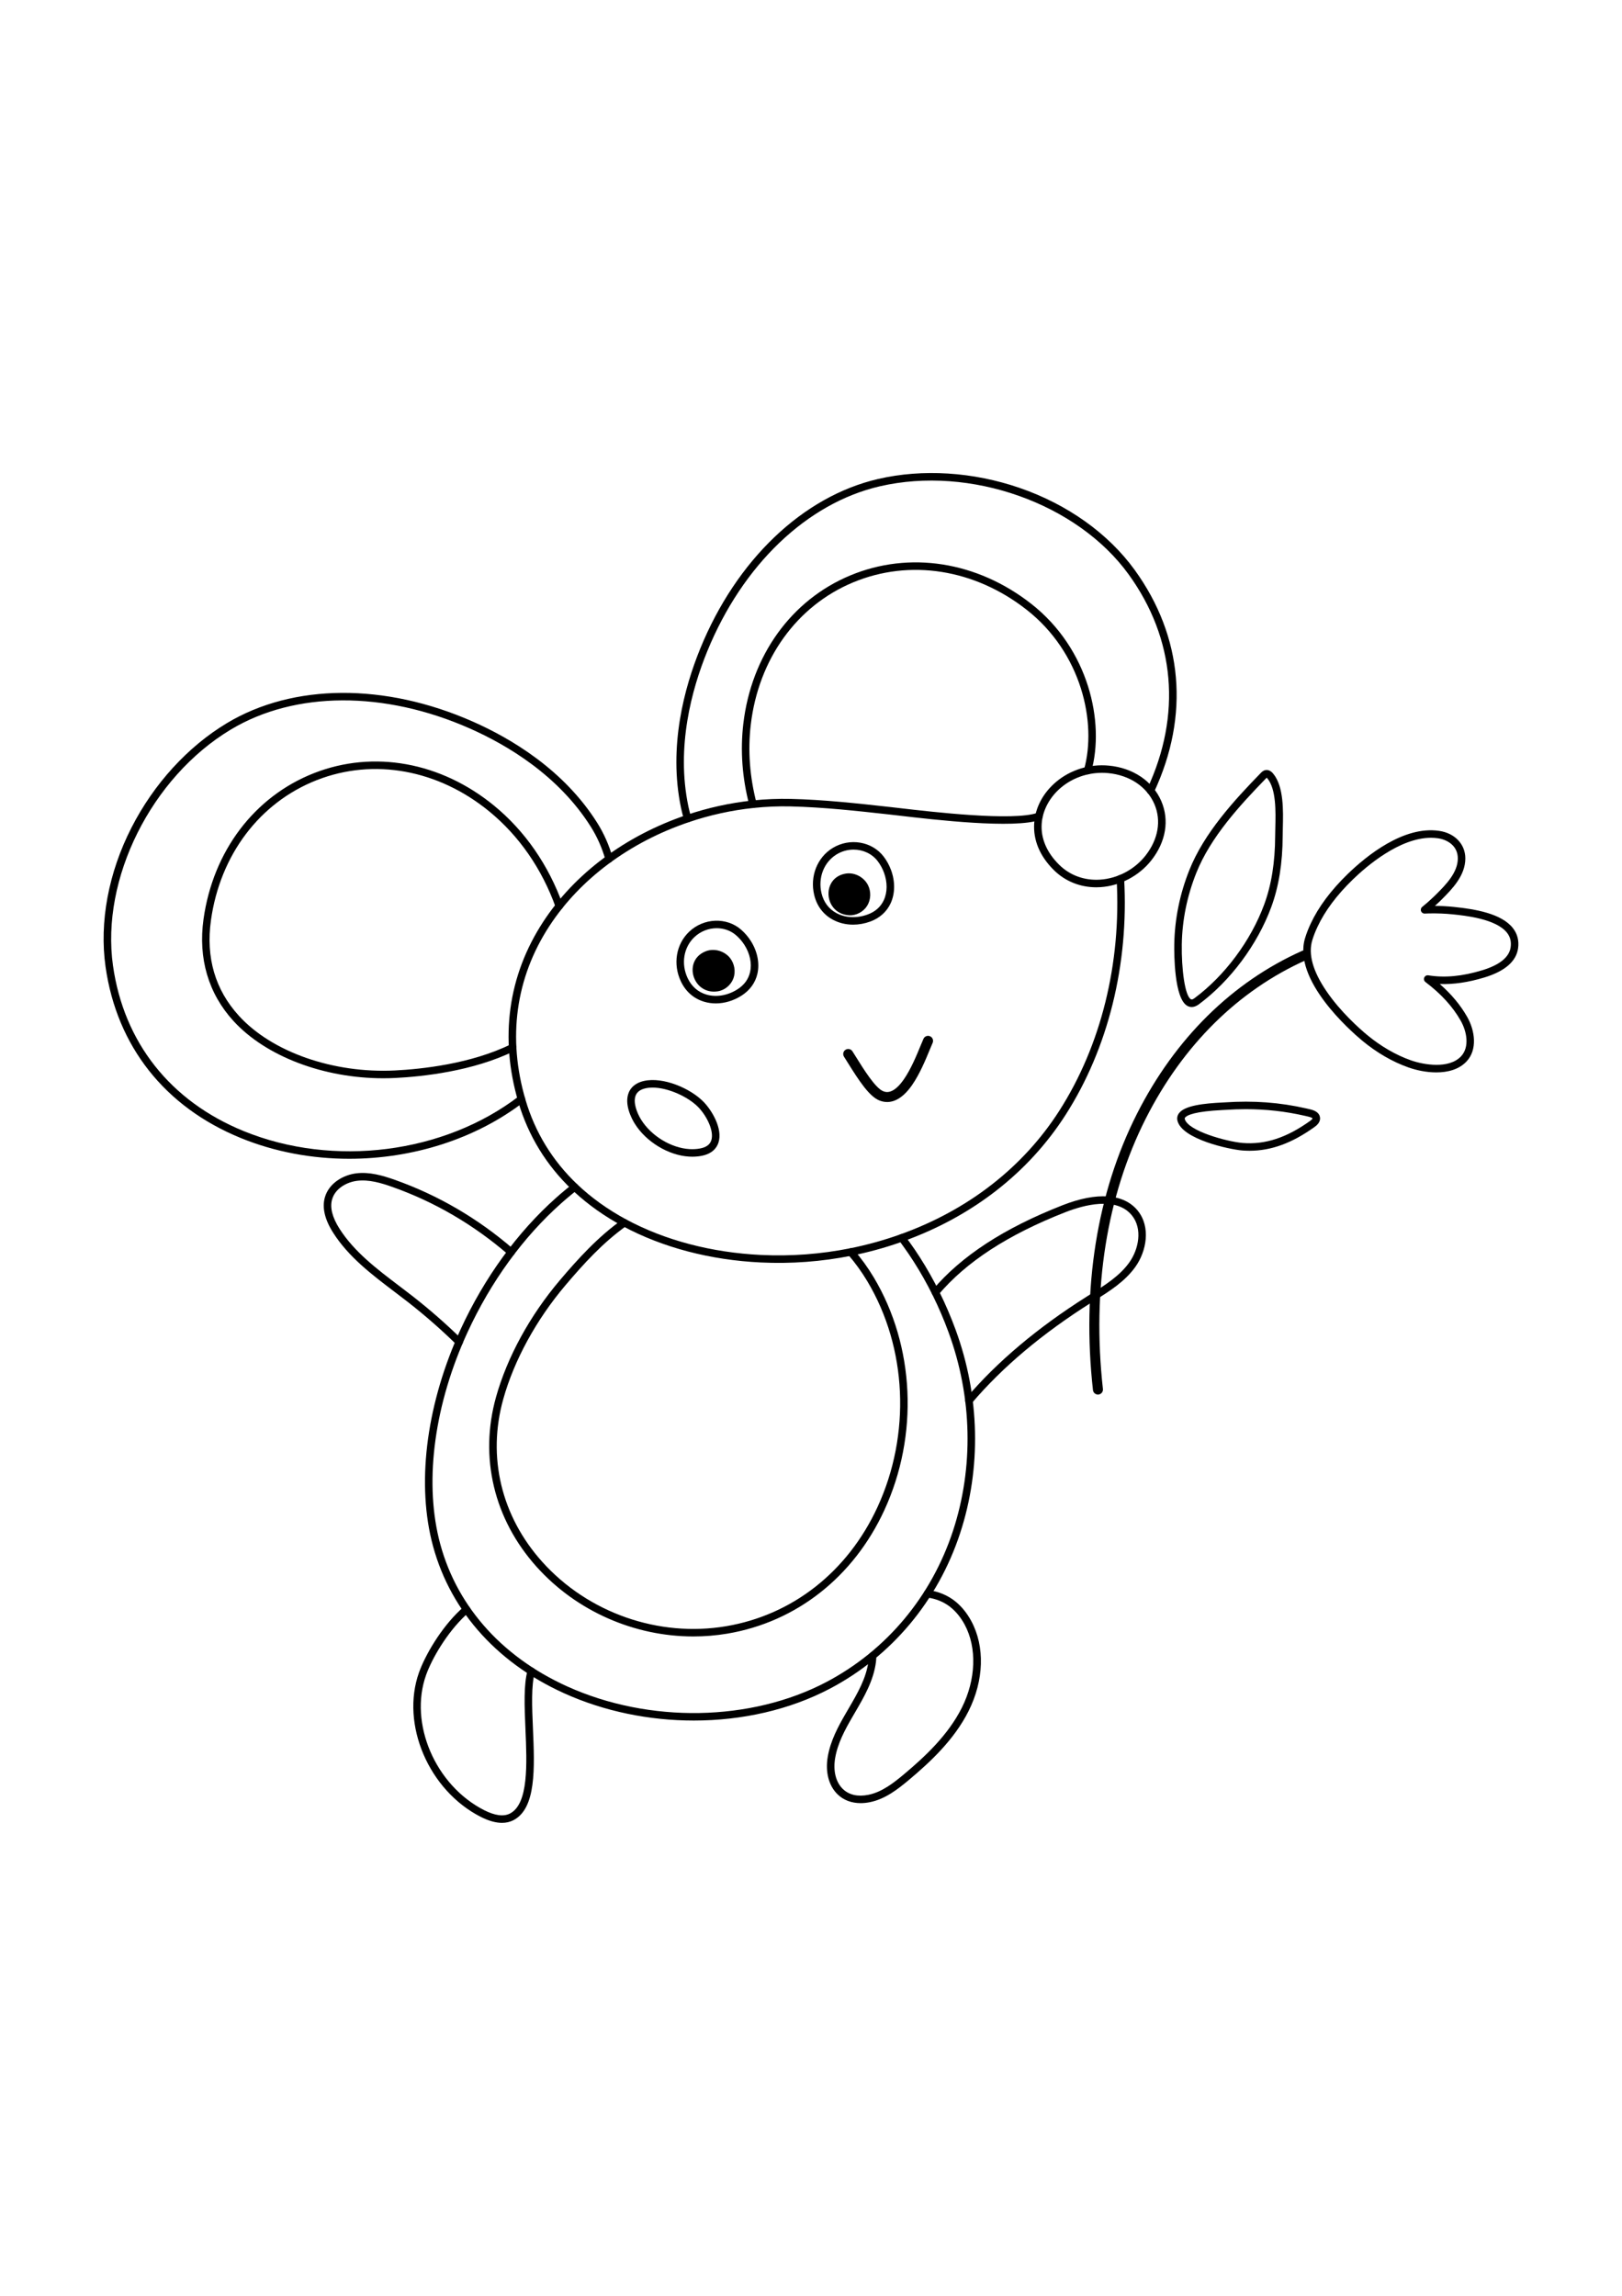 <?xml version="1.0" encoding="utf-8"?>
<!-- Generator: Adobe Illustrator 27.5.0, SVG Export Plug-In . SVG Version: 6.00 Build 0)  -->
<svg xmlns="http://www.w3.org/2000/svg" xmlns:xlink="http://www.w3.org/1999/xlink" viewBox="0 0 2000 2000" width="595" height="842" preserveAspectRatio="xMidYMid meet" data-scaled="true">
<g id="white_background">
	<g>
		<g>
			<rect style="fill:#FFFFFF;" width="2000" height="2000"/>
		</g>
	</g>
</g>
<g id="design">
	<g>
		<g>
			<g>
				<g>
					<path d="M618.992,1832c-7.717,0-16.441-2.443-26.094-7.323c-64.232-32.562-99.129-114.149-76.21-178.161
						c7.563-21.128,26.691-54.224,50.816-76.954c1.555-1.457,3.104-2.875,4.684-4.195c1.964-1.644,4.886-1.384,6.525,0.579
						c1.642,1.964,1.383,4.886-0.581,6.527c-1.448,1.213-2.864,2.509-4.281,3.84c-23.006,21.677-41.238,53.208-48.441,73.328
						c-21.425,59.84,11.396,136.212,71.673,166.769c13.282,6.714,23.963,8.098,31.734,4.09
						c23.048-11.905,20.943-60.902,19.085-104.129c-1.21-28.15-2.353-54.737,2.699-72.611c0.695-2.461,3.256-3.9,5.717-3.197
						c2.463,0.697,3.895,3.254,3.199,5.719c-4.646,16.441-3.535,42.307-2.357,69.691c2.074,48.246,4.217,98.136-24.094,112.765
						C628.839,1830.911,624.139,1832,618.992,1832z"/>
				</g>
				<g>
					<path d="M1061.233,1807.696c-11.225,0-21.054-3.677-28.383-10.765c-10.956-10.596-15.402-27.51-12.197-46.409
						c3.366-19.735,12.757-37.111,22.087-53.22l3.399-5.839c11.312-19.379,21.997-37.681,24.738-58.806
						c0.247-1.837,0.362-3.858,0.362-6.385c0-2.558,2.074-4.633,4.633-4.633s4.633,2.075,4.633,4.633
						c0,2.953-0.14,5.369-0.443,7.604c-2.979,22.956-14.642,42.935-25.921,62.256l-3.383,5.812
						c-8.908,15.379-17.865,31.917-20.971,50.131c-2.684,15.835,0.78,29.757,9.504,38.196c7.59,7.338,18.521,9.808,31.609,7.136
						c16.512-3.375,30.76-14.438,43.939-25.477c25.664-21.529,54.185-48.077,71.107-81.765
						c17.486-34.809,18.848-74.083,3.552-102.498c-4.714-8.744-10.576-15.979-17.424-21.508
						c-8.006-6.443-18.041-10.575-29.012-11.947c-2.54-0.317-4.34-2.633-4.022-5.173c0.317-2.54,2.636-4.337,5.171-4.021
						c12.68,1.583,24.325,6.4,33.678,13.926c7.815,6.31,14.464,14.493,19.766,24.328c16.96,31.504,15.676,73.018-3.429,111.052
						c-17.679,35.192-47.041,62.567-73.434,84.705c-14.09,11.805-29.403,23.646-48.037,27.456
						C1068.79,1807.295,1064.935,1807.696,1061.233,1807.696z"/>
				</g>
				<g>
					<path d="M1194.717,1316.245c-1.062,0-2.126-0.362-2.998-1.101c-1.95-1.659-2.188-4.582-0.531-6.533
						c38.313-45.094,88.548-87.375,149.31-125.662l4.067-2.552c17.654-11.051,35.909-22.479,47.792-39.067
						c11.804-16.441,16.725-41.715,3.291-58.218c-19.333-23.776-59.732-12.624-82.09-3.862
						c-70.914,27.803-122.127,61.113-156.564,101.837c-1.651,1.952-4.574,2.199-6.53,0.546c-1.953-1.653-2.197-4.575-0.546-6.53
						c35.455-41.926,87.875-76.102,160.258-104.479c42.668-16.723,75.576-14.366,92.659,6.642
						c16.369,20.11,10.906,50.167-2.95,69.465c-12.945,18.07-31.988,29.99-50.404,41.52l-4.046,2.536
						c-59.961,37.786-109.483,79.445-147.186,123.825C1197.334,1315.69,1196.029,1316.245,1194.717,1316.245z"/>
				</g>
				<g>
					<path d="M566.172,1243.788c-1.17,0-2.342-0.44-3.244-1.324c-18.877-18.51-39.089-36.206-60.08-52.593
						c-5.432-4.235-10.953-8.415-16.483-12.604c-27.777-21.041-56.5-42.798-75.562-72.722c-10.383-16.314-13.82-31.003-10.216-43.66
						c5.124-17.863,23.2-27.729,38.842-29.585c16.236-1.961,32.338,2.675,47.31,7.987c53.516,18.935,102.836,47.762,146.585,85.675
						c1.933,1.677,2.143,4.603,0.467,6.536c-1.677,1.933-4.603,2.141-6.536,0.467c-42.87-37.153-91.187-65.396-143.611-83.945
						c-13.909-4.93-28.757-9.255-43.113-7.519c-12.607,1.496-27.086,9.166-31.035,22.93c-2.846,9.992,0.223,22.155,9.122,36.139
						c18.166,28.519,46.215,49.765,73.341,70.311c5.565,4.214,11.119,8.421,16.587,12.686c21.267,16.601,41.745,34.529,60.869,53.28
						c1.826,1.792,1.855,4.726,0.063,6.551C568.573,1243.324,567.373,1243.788,566.172,1243.788z"/>
				</g>
				<g>
					<path d="M855.469,1705.883c-54.82,0-110.281-11.187-159.973-33.672c-85.419-38.655-143.466-105.677-163.446-188.72
						c-18.213-75.947-5.091-170.738,35.998-260.076c29.231-63.505,69.928-119.527,117.691-162.006
						c3.634-3.285,7.741-6.794,12.897-11.022c2.375-1.97,4.768-3.921,7.193-5.779c1.813-1.389,4.36-1.247,6.01,0.321
						c17.252,16.4,37.515,30.935,60.223,43.199c47.813,25.738,105.367,40.885,166.437,43.801
						c36.636,1.77,73.531-0.985,109.659-8.193c21.298-4.278,42.223-10.088,62.19-17.266c1.903-0.682,4.036-0.053,5.257,1.559
						c2.154,2.838,4.277,5.755,6.316,8.67c3.892,5.34,7.913,11.255,12.241,18.006c17.654,27.537,32.497,57.584,44.12,89.302
						c29.985,81.602,31.968,170.738,5.581,250.979c-27.432,83.417-84.408,151.435-160.435,191.522c-0.002,0-0.002,0-0.002,0
						C973.677,1692.708,914.95,1705.883,855.469,1705.883z M708.382,1054.384c-1.288,1.035-2.57,2.089-3.853,3.152
						c-5.057,4.146-9.056,7.564-12.604,10.772c-46.844,41.661-86.759,96.627-115.46,158.979
						c-40.238,87.486-53.143,180.079-35.406,254.041c19.296,80.196,75.5,144.989,158.257,182.441
						c101.101,45.749,226.629,43.607,319.793-5.459c73.889-38.96,129.275-105.095,155.953-186.22
						c25.737-78.266,23.793-165.24-5.476-244.893c-11.393-31.087-25.934-60.522-43.223-87.492
						c-4.229-6.596-8.148-12.362-11.983-17.625c-1.366-1.954-2.737-3.862-4.129-5.744c-19.412,6.804-39.671,12.345-60.273,16.485
						c-36.88,7.358-74.535,10.169-111.922,8.362c-62.44-2.98-121.362-18.507-170.391-44.9
						C745.498,1084.313,725.575,1070.229,708.382,1054.384z M1021.268,1662.408h0.03H1021.268z"/>
				</g>
				<g>
					<path d="M854.935,1602.218c-72.668,0.003-143.982-31.012-193.208-85.785c-52.712-58.649-70.962-134.987-50.074-209.438
						c13.794-49.214,41.698-100.281,78.574-143.786c22.39-26.418,47.21-53.764,76.961-74.788c2.095-1.473,4.981-0.98,6.458,1.11
						c1.476,2.09,0.979,4.981-1.11,6.458c-28.907,20.427-53.246,47.259-75.241,73.211c-36.032,42.512-63.279,92.336-76.72,140.299
						c-20.014,71.332-2.503,144.5,48.044,200.743c56.598,62.971,143.477,93.383,226.731,79.343
						c81.922-13.808,149.943-67.323,186.625-146.817c41.374-89.667,36.554-196.384-12.579-278.505
						c-6.899-11.549-14.919-22.635-23.837-32.954c-1.674-1.936-1.46-4.862,0.475-6.534c1.936-1.673,4.862-1.463,6.535,0.475
						c9.27,10.727,17.607,22.253,24.779,34.257c50.68,84.711,55.678,194.737,13.039,287.143
						c-37.984,82.317-108.51,137.747-193.496,152.074C882.955,1601.069,868.918,1602.218,854.935,1602.218z"/>
				</g>
				<g>
					<g>
						<path d="M430.654,1013.361c-45.805,0.001-91.6-8.371-133.752-25.583c-93.638-38.237-152.86-113.228-166.754-211.157
							c-7.782-54.938,3.552-115.797,31.914-171.368c27.655-54.187,69.512-100.005,117.859-129.014
							C361.509,427.3,474.772,426.6,582.9,474.367c47.323,20.885,112.372,59.505,153.511,124.88
							c8.293,13.188,14.707,27.705,19.068,43.151c0.695,2.463-0.736,5.022-3.199,5.717c-2.455,0.691-5.02-0.734-5.717-3.199
							c-4.121-14.594-10.175-28.299-17.996-40.736c-39.89-63.39-103.268-100.973-149.409-121.338
							c-105.383-46.554-215.463-46.051-294.471,1.341c-98.049,58.831-160.543,183.992-145.365,291.136
							c13.411,94.534,70.618,166.939,161.082,203.881c110.659,45.183,247.161,27.857,339.666-43.122
							c2.03-1.558,4.936-1.173,6.495,0.855c1.558,2.03,1.175,4.937-0.855,6.495C585.941,989.292,508.298,1013.358,430.654,1013.361z
							"/>
					</g>
					<g>
						<path d="M472.625,914.113c-73.523,0.002-144.814-26.946-184.737-70.591c-30.924-33.807-43.701-77.2-36.948-125.487
							c11.766-84.007,62.761-151.349,136.413-180.142c73.274-28.644,156.193-13.649,221.815,40.1
							c37.976,31.075,67.284,73.353,84.755,122.262c0.861,2.408-0.395,5.06-2.805,5.921c-2.408,0.86-5.06-0.395-5.921-2.805
							c-16.904-47.322-45.224-88.198-81.899-118.207c-62.998-51.606-142.465-66.049-212.572-38.64
							c-70.489,27.555-119.316,92.152-130.611,172.795c-6.447,46.111,5.197,85.794,34.609,117.949
							c40.828,44.633,116.318,71.024,192.337,67.221c32.12-1.609,93.411-7.949,143.009-32.331c2.297-1.127,5.075-0.181,6.201,2.114
							c1.128,2.295,0.182,5.072-2.114,6.201c-51.089,25.117-113.799,31.626-146.633,33.27
							C482.554,913.991,477.583,914.113,472.625,914.113z"/>
					</g>
					<g>
						<path d="M847.907,598.628c-1.979,0-3.811-1.277-4.425-3.266c-1.419-4.594-2.681-9.468-3.751-14.487
							c-15.815-75.616,4.167-148.587,23.716-196.491c44.662-109.468,126.649-187.616,219.319-209.046
							c54.933-12.713,116.873-8.812,174.4,10.974c59.002,20.291,109.42,56.224,141.967,101.175
							c59.524,82.222,67.961,179.54,23.763,274.032c-1.084,2.315-3.844,3.318-6.161,2.233c-2.316-1.084-3.318-3.842-2.233-6.16
							c42.71-91.303,34.586-185.3-22.873-264.671c-63.473-87.663-195.359-134.329-306.775-108.556
							c-89.739,20.753-169.302,96.835-212.828,203.519c-19.059,46.706-38.561,117.77-23.227,191.077
							c1.007,4.732,2.199,9.335,3.536,13.665c0.755,2.445-0.614,5.038-3.058,5.794C848.821,598.56,848.36,598.628,847.907,598.628z"
							/>
					</g>
					<g>
						<path d="M928.423,580.93c-2.057,0-3.935-1.38-4.479-3.463c-8.779-33.561-11.27-67.296-7.408-100.266
							c9.888-84.27,59.156-152.652,131.79-182.92c72.986-30.418,156.437-17.362,223.219,34.927
							c70.994,55.574,90.98,146.126,74.033,206.853c-0.688,2.464-3.253,3.903-5.708,3.217c-2.464-0.688-3.904-3.244-3.217-5.708
							c16.121-57.761-3.028-144-70.821-197.066c-64.108-50.198-144.089-62.781-213.943-33.671
							c-69.5,28.962-116.659,94.55-126.152,175.446c-3.728,31.819-1.315,64.402,7.169,96.844c0.647,2.475-0.834,5.007-3.31,5.654
							C929.206,580.88,928.811,580.93,928.423,580.93z"/>
					</g>
					<g>
						<path d="M1111.916,1115.462c-1.9,0-3.683-1.179-4.361-3.072c-0.863-2.408,0.391-5.061,2.799-5.924
							c83.428-29.896,151.121-82.534,195.758-152.225c51.486-80.373,76.61-181.86,70.745-285.771
							c-0.145-2.555,1.81-4.743,4.364-4.886c2.546-0.131,4.741,1.81,4.886,4.364c5.973,105.841-19.665,209.29-72.193,291.29
							c-45.752,71.43-115.061,125.357-200.436,155.95C1112.963,1115.375,1112.435,1115.462,1111.916,1115.462z"/>
					</g>
					<g>
						<path d="M708.646,1052.918c-1.148,0-2.295-0.422-3.193-1.276c-31.721-30.16-54.036-66.563-66.325-108.198
							c-23.259-78.978-12.698-155.766,30.54-222.062c38.877-59.61,101.65-106.408,176.758-131.777
							c26.455-8.967,53.88-14.995,81.513-17.916c15.77-1.677,31.59-2.34,47.017-1.971c40.826,0.965,81.995,5.52,121.808,9.923
							l1.721,0.191c3.111,0.344,7.082,0.808,11.743,1.354c38.213,4.47,139.72,16.344,169.296,5.61
							c2.408-0.867,5.061,0.37,5.936,2.775c0.873,2.405-0.369,5.063-2.775,5.936c-31.636,11.481-131.073-0.149-173.534-5.118
							c-4.637-0.543-8.589-1.004-11.686-1.348l-1.719-0.19c-39.619-4.383-80.584-8.914-121.011-9.87
							c-15.025-0.361-30.448,0.289-45.82,1.923c-26.955,2.85-53.708,8.73-79.521,17.477
							c-73.151,24.708-134.221,70.189-171.966,128.063c-41.712,63.956-51.884,138.087-29.415,214.38
							c11.822,40.053,33.295,75.079,63.823,104.105c1.853,1.763,1.927,4.695,0.164,6.55
							C711.092,1052.435,709.87,1052.918,708.646,1052.918z"/>
					</g>
					<g>
						<path d="M1351.727,678.68c-19.87,0.002-38.23-7.385-52.166-21.093c-17.4-17.115-25.817-37.2-24.342-58.08
							c1.348-19.115,10.879-37.091,26.836-50.618c17.77-15.064,41.534-22.439,65.185-20.19
							c29.923,2.822,54.111,19.192,64.702,43.791c10.101,23.46,5.699,49.955-12.078,72.691
							c-15.081,19.288-38.576,31.746-62.852,33.328C1355.241,678.623,1353.478,678.68,1351.727,678.68z M1358.88,537.57
							c-18.637,0-36.827,6.513-50.833,18.385c-13.835,11.728-22.431,27.841-23.586,44.203l0,0
							c-1.277,18.094,6.191,35.667,21.597,50.824c13.256,13.039,31.125,19.532,50.353,18.281
							c21.682-1.413,42.674-12.549,56.155-29.789c15.627-19.987,19.588-43.066,10.867-63.321
							c-9.232-21.439-30.563-35.731-57.061-38.231C1363.873,537.686,1361.371,537.57,1358.88,537.57z M1279.84,599.833h0.03H1279.84
							z"/>
					</g>
					<g>
						<g>
							<path d="M882.624,821.825c-4.809,0-9.558-0.653-14.12-1.983c-12.903-3.76-22.902-12.431-28.913-25.076
								c-10.124-21.288-6.023-45.94,10.204-61.342c17.914-17.002,45.99-18.147,63.917-2.599c4.701,4.076,8.78,8.822,12.127,14.107
								c8.062,12.733,11.013,27.402,8.097,40.247c-2.561,11.283-9.462,20.725-19.956,27.302
								C904.16,818.636,893.246,821.825,882.624,821.825z M883.722,729.114c-9.837,0-19.839,3.713-27.548,11.03
								c-13.31,12.635-16.612,32.986-8.216,50.644c4.845,10.189,12.846,17.16,23.138,20.16c12.101,3.524,25.933,1.222,37.963-6.317
								c8.478-5.314,13.808-12.549,15.841-21.502c2.374-10.458-0.137-22.574-6.89-33.241h-0.002
								c-2.861-4.52-6.349-8.578-10.366-12.062C900.916,731.992,892.383,729.114,883.722,729.114z"/>
						</g>
						<g>
							<path d="M858.171,794.998c5.058,8.178,14.478,13.812,26.848,11.926c8.702-1.326,16.366-7.796,19.35-16.077
								c2.984-8.281,1.272-18.031-4.174-24.947c-6.78-8.609-19.274-12.319-29.545-8.5C852.901,764,850.428,782.48,858.171,794.998z"
								/>
						</g>
					</g>
					<g>
						<g>
							<path d="M1051.916,724.751c-8.855,0-17.414-2.037-24.925-6.078c-11.837-6.364-19.81-16.928-23.057-30.547
								c-5.467-22.93,3.678-46.188,22.757-57.874c21.066-12.9,48.766-8.168,63.057,10.772c3.748,4.968,6.75,10.458,8.922,16.322l0,0
								c5.233,14.135,5.064,29.098-0.465,41.054c-4.856,10.502-13.571,18.299-25.204,22.546
								C1066.036,723.488,1058.884,724.751,1051.916,724.751z M1052.513,632.238c-7.165,0-14.459,1.921-20.983,5.916
								c-15.649,9.585-23.117,28.804-18.584,47.824c2.617,10.974,8.99,19.457,18.433,24.535c11.099,5.971,25.114,6.599,38.444,1.728
								c9.4-3.431,16.12-9.397,19.973-17.729c4.5-9.736,4.568-22.11,0.184-33.948l0,0c-1.858-5.016-4.425-9.712-7.628-13.957
								C1075.282,637.239,1064.068,632.238,1052.513,632.238z"/>
						</g>
						<g>
							<path d="M1023.201,695.912c3.244,9.052,11.284,16.524,23.775,17.257c8.787,0.515,17.631-4.217,22.274-11.695
								c4.643-7.478,5-17.371,1.114-25.269c-4.838-9.833-16.286-16.064-27.127-14.467
								C1024.504,664.496,1018.236,682.055,1023.201,695.912z"/>
						</g>
					</g>
				</g>
				<g>
					<path d="M853.609,1010.802c-1.333,0-2.675-0.041-4.025-0.124l0,0c-25.625-1.561-53.208-18.377-67.078-40.894
						c-3.244-5.269-13.348-23.603-7.133-38.297c2.113-4.995,7.077-11.49,18.733-14.079c23.698-5.256,57.079,9.06,73.395,25.732
						c10.039,10.259,23.919,32.964,18.418,50.207c-1.951,6.115-7.251,13.944-21.416,16.5
						C860.979,1010.482,857.33,1010.802,853.609,1010.802z M804.63,925.585c-2.994,0-5.851,0.276-8.515,0.867
						c-6.352,1.41-10.345,4.238-12.208,8.643c-3.571,8.442,1.264,21.345,6.489,29.83c12.383,20.104,36.954,35.117,59.751,36.506l0,0
						c4.367,0.264,8.647,0.029,12.708-0.703c7.842-1.415,12.497-4.752,14.236-10.199c3.616-11.339-5.599-30.063-16.215-40.908
						C848.548,937.019,823.875,925.585,804.63,925.585z"/>
				</g>
			</g>
			<g>
				<g>
					<g>
						<path d="M1771.013,906.88c-11.873,0-24.07-2.523-34.239-6.088c-19.64-6.883-39.407-18.331-57.168-33.102
							c-14.541-12.095-86.269-75.039-70.321-126.625c1.826-5.909,4.146-11.843,6.893-17.638
							c9.507-20.425,24.843-40.994,45.568-61.104c23.351-22.607,69.023-59.575,112.668-53.214
							c19.386,2.757,32.409,16.405,32.404,33.965c0.048,21.253-16.436,37.848-28.474,49.965c-2.381,2.407-4.566,4.503-6.676,6.403
							c-0.743,0.707-1.511,1.424-2.309,2.152c7.883,0.069,15.596,0.489,23.064,1.255c26.62,2.728,58.984,8.169,73.072,26.167
							c5.556,7.097,7.697,15.468,6.369,24.885c-2.277,16.124-16.231,28.216-41.475,35.942c-0.148,0.045-0.299,0.083-0.449,0.113
							c-19.673,5.949-37.693,8.57-54.638,7.955c14.363,12.574,25.482,25.919,33.785,40.504c9.602,16.868,13.031,40.468-0.955,55.164
							C1798.896,903.285,1785.186,906.879,1771.013,906.88z M1764.408,617.659c-38.78,0-79.641,35.272-96.214,51.317
							c-19.908,19.317-34.588,38.964-43.63,58.39c-2.609,5.505-4.708,10.87-6.427,16.435c-5.301,17.145,0.644,38.444,17.669,63.301
							c17.39,25.39,40.569,45.847,49.726,53.464c16.921,14.075,35.699,24.96,54.307,31.482c15.862,5.559,46.684,10.796,61.584-4.859
							c10.706-11.25,7.521-30.302-0.388-44.191c-9.863-17.325-24.058-32.868-43.398-47.518c-1.697-1.286-2.3-3.562-1.46-5.52
							c0.84-1.956,2.896-3.082,5.005-2.746c20.086,3.282,41.789,1.252,66.349-6.212c0.142-0.044,0.285-0.08,0.43-0.108
							c21.321-6.577,33.006-16.094,34.728-28.292c0.977-6.921-0.49-12.769-4.49-17.877c-13.466-17.201-52.155-21.167-66.72-22.66
							c-9.448-0.97-19.311-1.365-29.326-1.17c-1.789,0.042-3.506,0.08-5.283,0.204c-2.025,0.137-3.888-1.044-4.628-2.923
							c-0.74-1.879-0.179-4.021,1.387-5.295c4.538-3.687,8.379-7.037,11.743-10.238c2.071-1.867,4.131-3.843,6.391-6.129
							c10.903-10.976,25.827-25.999,25.788-43.432c0.005-15.749-13.17-23.202-24.453-24.802c-0.006-0.002-0.012-0.003-0.018-0.003
							C1770.21,617.859,1767.314,617.659,1764.408,617.659z"/>
					</g>
				</g>
				<g>
					<path d="M1469.418,826.276c-2.036,0-3.754-0.561-5.1-1.252c-16.593-8.519-16.56-64.728-16.385-75.909
						c0.49-31.161,6.746-62.009,18.592-91.691c18.19-45.577,55.008-85.672,88.091-119.676c1.114-1.146,2.981-3.067,5.875-3.552
						c1.941-0.321,4.921-0.084,8.049,2.915c0,0.002,0.002,0.002,0.002,0.003c0.522,0.501,1.007,1.039,1.449,1.58
						c13.055,15.977,12.325,45.432,11.792,66.942c-0.088,3.529-0.17,6.845-0.184,9.843c-0.155,33.616-4.755,62.247-14.061,87.532
						c-17.038,46.286-50.425,91.125-89.311,119.945C1474.885,825.433,1471.913,826.276,1469.418,826.276z M1561.862,543.563
						c-0.179,0.208-0.464,0.501-0.603,0.644c-32.463,33.368-68.566,72.651-86.129,116.652c-11.427,28.629-17.459,58.371-17.931,88.4
						c-0.462,29.433,3.748,63.618,11.353,67.522c0.354,0.181,1.44,0.74,4.158-1.27c37.492-27.788,69.693-71.041,86.132-115.701
						c8.928-24.256,13.342-51.855,13.491-84.374c0.014-3.057,0.098-6.435,0.187-10.032c0.498-20.059,1.178-47.531-9.708-60.852
						c-0.213-0.262-0.442-0.52-0.689-0.759C1562.025,543.702,1561.939,543.627,1561.862,543.563z"/>
				</g>
				<g>
					<path d="M1540.759,1003.479c-3.013,0-6.037-0.119-9.08-0.357c-15.336-1.268-74.221-13.662-79.827-36.705
						c-0.799-3.295-0.14-6.485,1.908-9.226c7.204-9.644,31.133-12.083,53.589-13.196c1.221-0.06,2.199-0.109,2.871-0.154
						c35.684-2.386,67.652-0.005,100.616,7.477c1.695,0.385,3.393,0.784,5.1,1.196c7.251,1.757,11.193,5.168,11.719,10.14
						c0.657,6.178-4.886,10.149-6.973,11.644C1593.077,994.077,1567.44,1003.479,1540.759,1003.479z M1536.133,952.218
						c-8.255,0-16.66,0.291-25.293,0.867c-0.71,0.048-1.742,0.099-3.03,0.163c-33.936,1.683-44.087,6.088-46.627,9.487
						c-0.389,0.52-0.472,0.897-0.327,1.493c3.606,14.826,52.072,28.046,71.567,29.656c27.675,2.181,54.018-6.448,82.864-27.118
						c3.153-2.259,3.156-3.126,3.155-3.134c-0.004-0.023-0.638-1.133-4.684-2.113c-1.66-0.403-3.319-0.79-4.972-1.166l0,0
						C1584.685,954.883,1561.112,952.218,1536.133,952.218z"/>
				</g>
			</g>
		</g>
		<g>
			<path d="M1093.91,943.385c-3.659,0-6.975-0.831-9.839-2.01c-12.196-5.023-24.667-23.873-38.536-46.15
				c-1.768-2.841-3.393-5.452-4.83-7.682c-1.847-2.868-1.021-6.691,1.846-8.539c2.868-1.846,6.691-1.021,8.539,1.846
				c1.469,2.279,3.128,4.945,4.934,7.847c8.694,13.965,23.244,37.338,32.752,41.256c2.998,1.234,12.105,4.986,25.636-14.41
				c8.739-12.526,15.839-29.791,20.537-41.216c1.437-3.491,2.686-6.525,3.739-8.867c1.399-3.113,5.057-4.499,8.168-3.101
				c3.111,1.4,4.499,5.057,3.101,8.168c-1.01,2.244-2.205,5.153-3.58,8.5c-4.904,11.924-12.315,29.944-21.832,43.586
				C1113.357,938.647,1102.652,943.385,1093.91,943.385z"/>
		</g>
		<g>
			<path d="M1353.802,1304.015c-3.105,0-5.78-2.334-6.132-5.495c-13.932-125.221,4.805-242.961,54.184-340.491
				c47.094-92.998,117.495-162.477,203.593-200.927c3.114-1.387,6.768,0.006,8.159,3.122c1.391,3.114-0.006,6.768-3.122,8.159
				c-83.478,37.279-151.81,104.788-197.609,195.227c-48.29,95.378-66.592,210.717-52.926,333.546
				c0.377,3.39-2.066,6.443-5.456,6.819C1354.261,1304.003,1354.03,1304.015,1353.802,1304.015z"/>
		</g>
	</g>
</g>
</svg>

